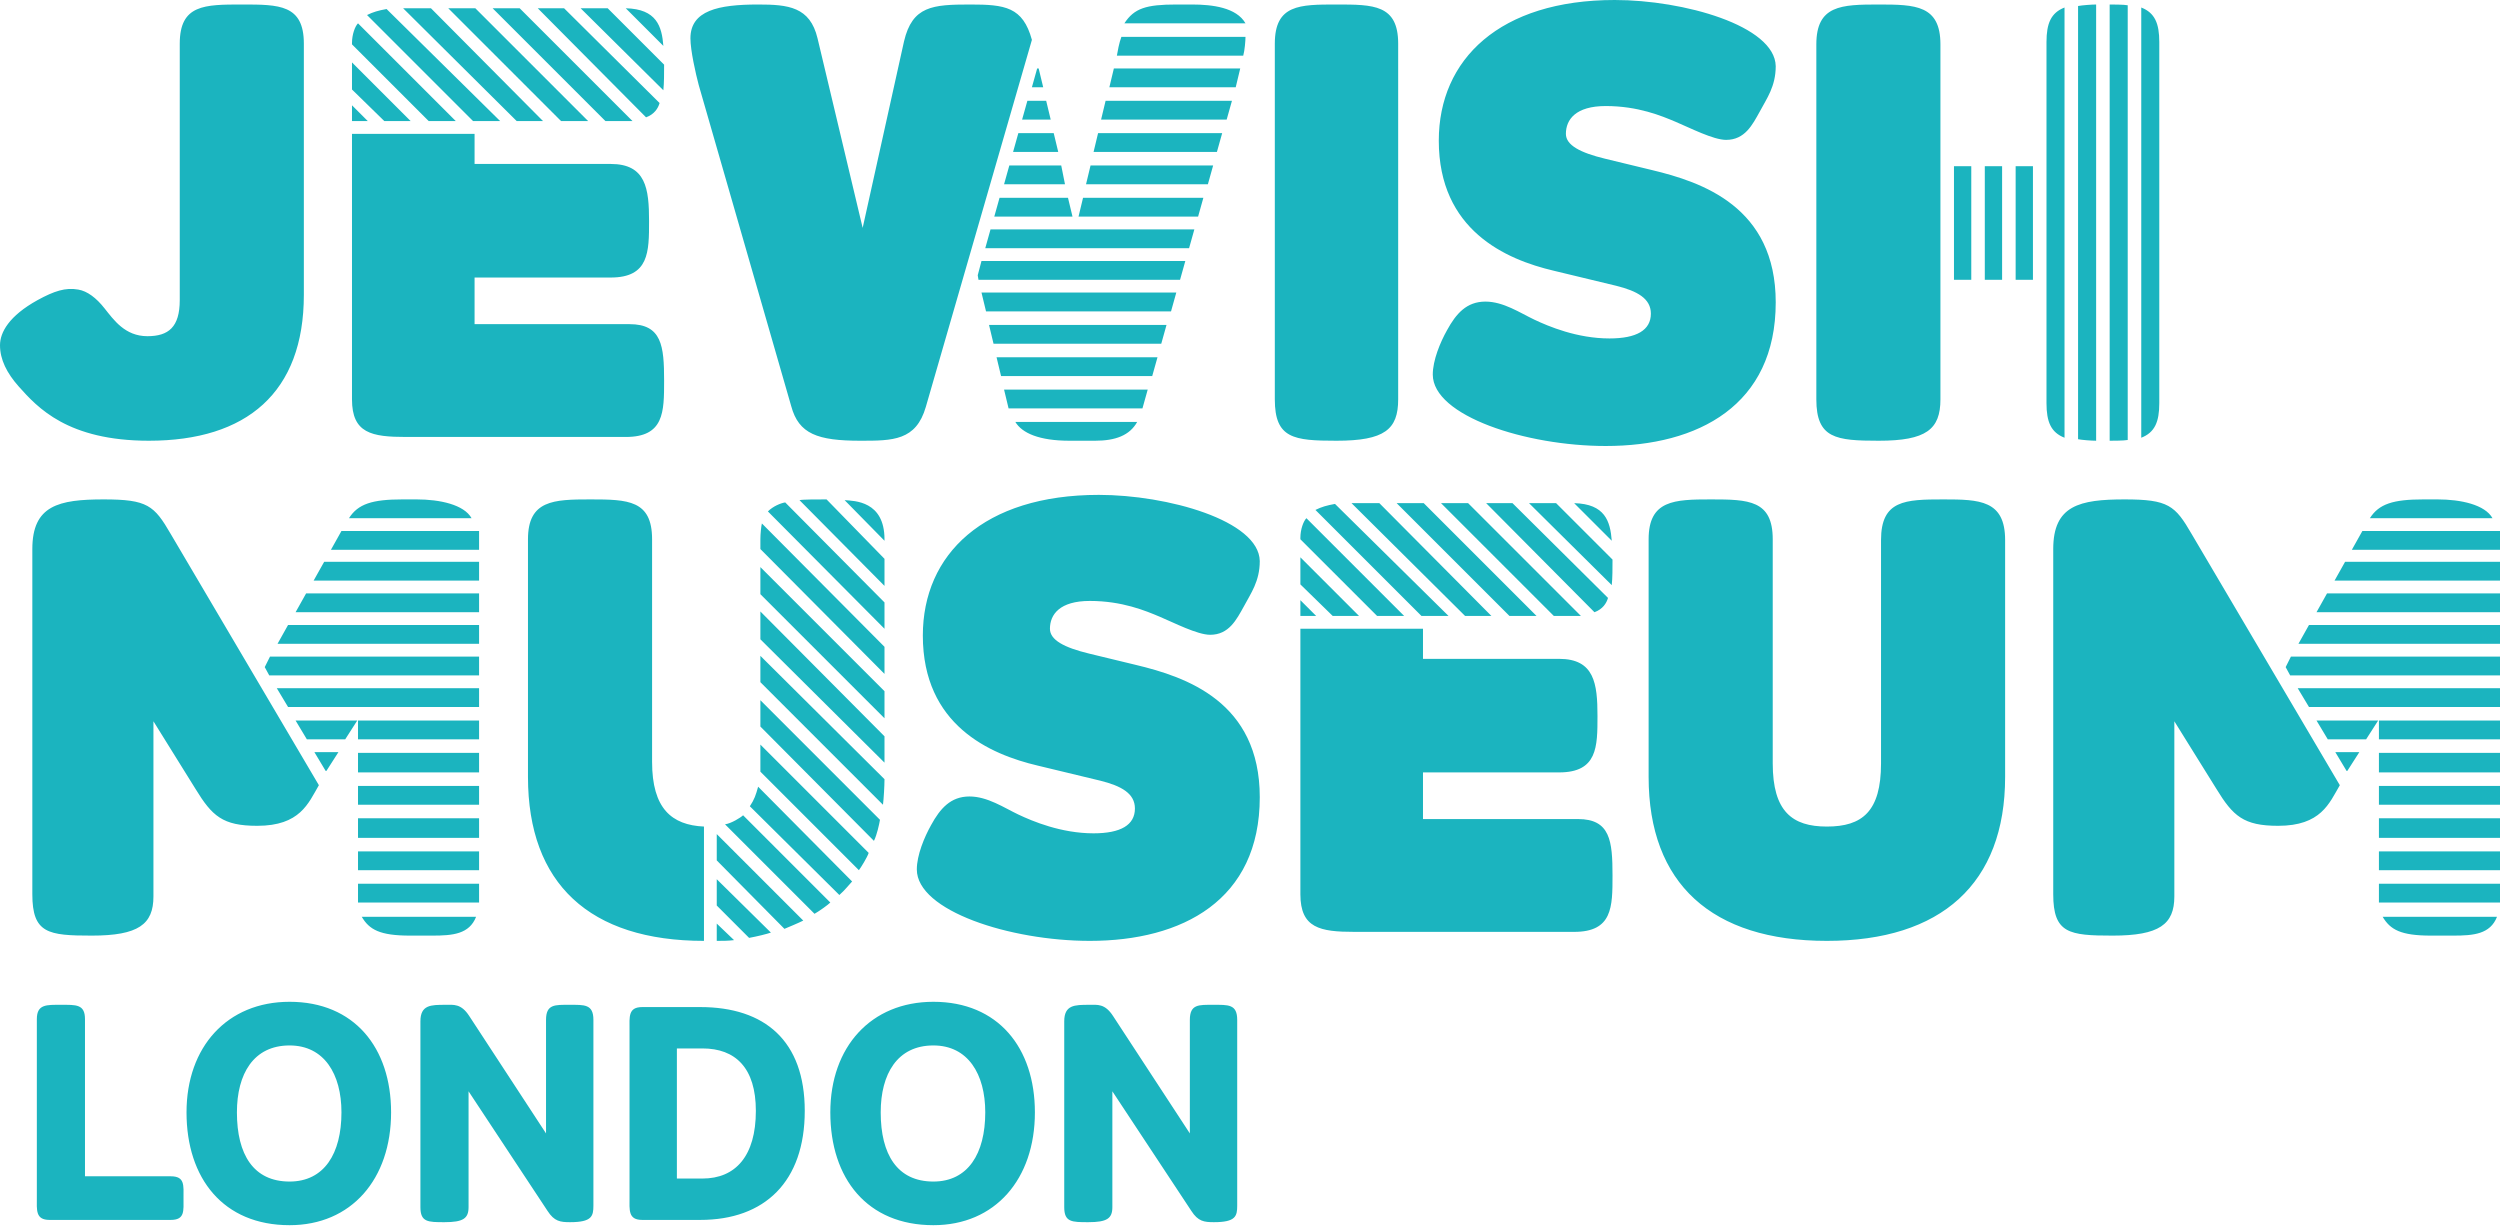 <svg width="163px" height="80px" viewBox="0 0 163 80" version="1.1" xmlns="http://www.w3.org/2000/svg" xmlns:xlink="http://www.w3.org/1999/xlink">
	<g stroke="none" stroke-width="1" fill="none" fill-rule="evenodd">
		<path d="M19.811,19.223 C19.811,25.597 16.083,28.736 9.709,28.736 C4.413,28.736 2.451,26.578 1.226,25.205 C0.441,24.323 0,23.439 0,22.508 C0,21.674 0.588,20.595 2.451,19.566 C3.53,18.977 4.266,18.732 5.1,18.88 C5.688,18.977 6.277,19.419 6.816,20.105 C7.405,20.84 8.14,21.92 9.611,21.92 C10.984,21.92 11.72,21.331 11.72,19.566 L11.72,2.844 C11.72,0.294 13.338,0.294 15.79,0.294 C18.193,0.294 19.811,0.294 19.811,2.844 L19.811,19.223 Z M11.132,34.816 C10.052,32.953 9.611,32.561 6.767,32.561 C3.825,32.561 2.108,32.953 2.108,35.797 L2.108,58.305 C2.108,60.856 3.138,61.002 5.983,61.002 C9.023,61.002 10.004,60.267 10.004,58.452 L10.004,47.027 L12.749,51.44 C13.829,53.205 14.515,53.843 16.771,53.843 C19.566,53.843 20.105,52.372 20.791,51.195 L11.132,34.816 Z M2.402,66.445 C2.402,65.465 3.04,65.514 3.971,65.514 C4.952,65.514 5.541,65.465 5.541,66.445 L5.541,76.694 L11.132,76.694 C12.063,76.694 11.965,77.283 11.965,78.117 C11.965,78.95 12.063,79.539 11.132,79.539 L3.236,79.539 C2.304,79.539 2.402,78.901 2.402,78.068 L2.402,66.445 Z M18.88,79.882 C14.564,79.882 12.161,76.841 12.161,72.526 C12.161,68.26 14.81,65.317 18.88,65.317 C23.096,65.317 25.499,68.309 25.499,72.526 C25.499,76.89 22.901,79.882 18.88,79.882 Z M18.88,68.163 C16.525,68.163 15.447,70.025 15.447,72.526 C15.447,75.273 16.525,77.037 18.88,77.037 C21.135,77.037 22.263,75.223 22.263,72.526 C22.263,70.025 21.135,68.163 18.88,68.163 Z M31.236,42.81 L31.236,44.036 L17.555,44.036 L17.261,43.496 L17.604,42.81 L31.236,42.81 Z M18.781,46.095 L31.236,46.095 L31.236,44.869 L18.046,44.869 L18.781,46.095 Z M31.236,41.976 L31.236,40.75 L18.781,40.75 L18.095,41.976 L31.236,41.976 Z M31.236,38.69 L31.236,39.917 L19.272,39.917 L19.958,38.69 L31.236,38.69 Z M23.293,46.978 L19.272,46.978 L20.007,48.204 L22.508,48.204 L23.293,46.978 Z M31.236,37.856 L31.236,36.631 L21.135,36.631 L20.448,37.856 L31.236,37.856 Z M21.282,50.263 L22.067,49.037 L20.497,49.037 L21.232,50.263 L21.282,50.263 Z M31.236,35.847 L31.236,34.62 L22.263,34.62 L21.576,35.847 L31.236,35.847 Z M30.746,33.786 C30.256,32.905 28.687,32.561 27.166,32.561 L26.235,32.561 C24.273,32.561 23.342,32.855 22.753,33.786 L30.746,33.786 Z M29.716,7.894 L27.951,7.894 L22.95,2.893 L22.95,2.795 C22.95,2.256 23.145,1.716 23.342,1.521 L29.716,7.894 Z M26.774,7.894 L25.058,7.894 L22.95,5.835 L22.95,4.07 L26.774,7.894 Z M22.95,7.894 L23.979,7.894 L22.95,6.865 L22.95,7.894 Z M22.95,26.038 C22.95,28.245 24.224,28.49 26.48,28.49 L40.799,28.49 C43.3,28.49 43.3,26.872 43.3,24.813 C43.3,22.558 43.153,21.135 41.045,21.135 L30.942,21.135 L30.942,18.095 L39.818,18.095 C42.319,18.095 42.319,16.427 42.319,14.417 C42.319,12.308 42.123,10.69 39.818,10.69 L30.942,10.69 L30.942,8.728 L22.95,8.728 L22.95,26.038 Z M23.342,48.204 L31.236,48.204 L31.236,46.978 L23.342,46.978 L23.342,48.204 Z M23.342,50.361 L31.236,50.361 L31.236,49.086 L23.342,49.086 L23.342,50.361 Z M23.342,52.47 L31.236,52.47 L31.236,51.244 L23.342,51.244 L23.342,52.47 Z M23.342,54.627 L31.236,54.627 L31.236,53.353 L23.342,53.353 L23.342,54.627 Z M23.342,56.736 L31.236,56.736 L31.236,55.51 L23.342,55.51 L23.342,56.736 Z M23.342,58.845 L31.236,58.845 L31.236,57.619 L23.342,57.619 L23.342,58.845 Z M31.041,59.776 C30.599,60.904 29.521,61.002 28.197,61.002 L26.725,61.002 C24.764,61.002 24.077,60.61 23.587,59.776 L31.041,59.776 Z M32.61,7.894 L30.844,7.894 L23.93,0.98 C24.322,0.785 24.666,0.686 25.205,0.588 L32.61,7.894 Z M28.099,0.539 L35.405,7.894 L33.689,7.894 L26.284,0.539 L28.099,0.539 Z M30.55,78.705 C30.55,79.44 30.207,79.686 28.981,79.686 C27.902,79.686 27.411,79.686 27.411,78.705 L27.411,66.593 C27.411,65.514 28.099,65.514 29.03,65.514 C29.57,65.514 30.06,65.416 30.599,66.25 L35.601,73.899 L35.601,66.494 C35.601,65.465 36.19,65.514 37.121,65.514 C38.102,65.514 38.69,65.465 38.69,66.494 L38.69,78.606 C38.69,79.294 38.592,79.686 37.17,79.686 C36.533,79.686 36.141,79.637 35.699,78.95 L30.55,71.153 L30.55,78.705 Z M36.582,7.894 L29.227,0.539 L30.992,0.539 L38.347,7.894 L36.582,7.894 Z M41.24,7.894 L39.475,7.894 L32.119,0.539 L33.884,0.539 L41.24,7.894 Z M45.899,53.892 C43.79,53.794 42.516,52.715 42.516,49.675 L42.516,35.16 C42.516,32.61 40.946,32.561 38.494,32.561 C36.091,32.561 34.424,32.61 34.424,35.16 L34.424,50.656 C34.424,57.619 38.446,61.345 45.899,61.345 L45.899,53.892 Z M43.005,6.718 C42.908,7.062 42.662,7.453 42.123,7.65 L35.062,0.539 L36.778,0.539 L43.005,6.718 Z M37.856,0.539 L39.622,0.539 L43.3,4.216 C43.3,4.806 43.3,5.394 43.251,5.885 L37.856,0.539 Z M43.251,2.992 C43.153,1.716 42.81,0.588 40.799,0.539 L43.251,2.992 Z M41.045,67.132 C41.045,66.299 40.946,65.661 41.878,65.661 L45.653,65.661 C49.872,65.661 52.47,67.868 52.47,72.428 C52.47,77.037 49.872,79.539 45.653,79.539 L41.878,79.539 C40.946,79.539 41.045,78.901 41.045,78.068 L41.045,67.132 Z M45.801,68.358 L44.133,68.358 L44.133,76.841 L45.801,76.841 C47.958,76.841 49.282,75.37 49.282,72.428 C49.282,69.633 47.958,68.358 45.801,68.358 Z M60.364,26.529 C59.727,28.736 58.207,28.736 56.099,28.736 C53.304,28.736 52.078,28.294 51.587,26.48 L45.556,5.541 C45.36,4.806 45.016,3.285 45.016,2.501 C45.016,0.686 46.831,0.294 49.43,0.294 C51.392,0.294 52.814,0.441 53.304,2.501 L56.246,14.858 L58.942,2.697 C59.483,0.392 60.806,0.294 63.258,0.294 C65.514,0.294 66.69,0.441 67.28,2.599 L60.364,26.529 Z M46.732,54.382 L46.732,56.098 L51.145,60.561 C51.489,60.414 51.979,60.217 52.372,60.022 L46.732,54.382 Z M46.732,59.04 L46.732,57.325 L50.263,60.806 C49.969,60.904 49.38,61.052 48.841,61.15 L46.732,59.04 Z M46.732,61.345 C47.125,61.345 47.468,61.345 47.86,61.296 L46.732,60.217 L46.732,61.345 Z M47.272,53.745 C47.665,53.696 48.302,53.304 48.449,53.156 L54.137,58.845 C53.99,58.992 53.45,59.384 53.107,59.58 L47.272,53.745 Z M49.43,51.293 C49.282,51.832 49.185,52.126 48.89,52.568 L54.726,58.354 C55.069,58.06 55.412,57.619 55.558,57.472 L49.43,51.293 Z M57.669,43.938 L57.669,42.172 L49.675,34.129 C49.626,34.326 49.577,34.816 49.577,35.16 L49.577,35.797 L57.669,43.938 Z M49.577,36.974 L49.577,38.74 L57.669,46.831 L57.669,45.065 L49.577,36.974 Z M49.577,39.868 L49.577,41.682 L57.669,49.724 L57.669,48.007 L49.577,39.868 Z M49.577,42.761 L57.669,50.803 C57.669,51.244 57.619,52.077 57.57,52.47 L49.577,44.477 L49.577,42.761 Z M49.577,47.37 L56.981,54.824 C57.177,54.432 57.325,53.745 57.374,53.451 L49.577,45.653 L49.577,47.37 Z M56,56.736 C56.148,56.54 56.541,55.903 56.638,55.609 L49.577,48.547 L49.577,50.312 L56,56.736 Z M50.067,33.345 C50.41,33.002 50.901,32.806 51.195,32.757 L57.669,39.278 L57.669,40.995 L50.067,33.345 Z M57.669,36.435 L53.892,32.561 C53.255,32.561 52.323,32.561 52.127,32.61 L57.669,38.2 L57.669,36.435 Z M60.856,79.882 C56.541,79.882 54.137,76.841 54.137,72.526 C54.137,68.26 56.785,65.317 60.856,65.317 C65.073,65.317 67.475,68.309 67.475,72.526 C67.475,76.89 64.876,79.882 60.856,79.882 Z M55.069,32.61 C55.706,32.658 57.669,32.658 57.669,35.16 L57.669,35.257 L55.069,32.61 Z M60.856,68.163 C58.501,68.163 57.422,70.025 57.422,72.526 C57.422,75.273 58.501,77.037 60.856,77.037 C63.111,77.037 64.239,75.223 64.239,72.526 C64.239,70.025 63.111,68.163 60.856,68.163 Z M73.997,52.715 C73.997,51.734 73.115,51.244 71.742,50.901 L67.672,49.92 C64.533,49.184 60.169,47.272 60.169,41.436 C60.169,36.141 64.141,32.266 71.644,32.266 C76.106,32.266 82.089,33.934 82.137,36.582 C82.137,37.905 81.549,38.69 81.108,39.524 C80.617,40.406 80.127,41.388 78.901,41.388 C78.067,41.388 76.547,40.603 75.616,40.211 C74.684,39.818 73.164,39.181 71.056,39.181 C69.094,39.181 68.456,40.063 68.456,40.995 C68.456,41.731 69.388,42.221 71.006,42.613 L74.046,43.349 C77.332,44.133 82.137,45.752 82.137,51.979 C82.137,58.697 77.086,61.345 71.056,61.345 C65.857,61.345 59.777,59.384 59.777,56.687 C59.777,55.755 60.267,54.579 60.708,53.794 C61.297,52.715 61.983,51.93 63.209,51.93 C64.386,51.93 65.465,52.666 66.396,53.107 C67.328,53.548 69.192,54.333 71.301,54.333 C73.066,54.333 73.997,53.794 73.997,52.715 Z M76.94,18.241 L77.283,17.016 L63.993,17.016 L63.748,17.947 L63.797,18.241 L76.94,18.241 Z M76.694,19.075 L76.351,20.302 L64.289,20.302 L63.993,19.075 L76.694,19.075 Z M77.872,14.956 L77.528,16.182 L64.239,16.182 L64.582,14.956 L77.872,14.956 Z M76.057,21.184 L75.714,22.41 L64.778,22.41 L64.484,21.184 L76.057,21.184 Z M69.633,12.897 L69.927,14.123 L64.827,14.123 L65.17,12.897 L69.633,12.897 Z M75.125,24.518 L75.469,23.293 L64.975,23.293 L65.269,24.518 L75.125,24.518 Z M69.192,10.788 L69.437,12.014 L65.465,12.014 L65.808,10.788 L69.192,10.788 Z M74.831,25.401 L74.488,26.627 L65.759,26.627 L65.465,25.401 L74.831,25.401 Z M68.996,9.905 L68.702,8.679 L66.396,8.679 L66.053,9.905 L68.996,9.905 Z M74.145,27.509 C73.654,28.393 72.723,28.736 71.398,28.736 L69.731,28.736 C67.77,28.736 66.641,28.245 66.2,27.509 L74.145,27.509 Z M68.211,6.571 L68.505,7.797 L66.641,7.797 L66.985,6.571 L68.211,6.571 Z M68.016,5.688 L67.721,4.463 L67.623,4.463 L67.28,5.688 L68.016,5.688 Z M72.526,78.705 C72.526,79.44 72.183,79.686 70.958,79.686 C69.878,79.686 69.388,79.686 69.388,78.705 L69.388,66.593 C69.388,65.514 70.074,65.514 71.006,65.514 C71.546,65.514 72.037,65.416 72.575,66.25 L77.578,73.899 L77.578,66.494 C77.578,65.465 78.165,65.514 79.097,65.514 C80.078,65.514 80.666,65.465 80.666,66.494 L80.666,78.606 C80.666,79.294 80.569,79.686 79.147,79.686 C78.508,79.686 78.116,79.637 77.675,78.95 L72.526,71.153 L72.526,78.705 Z M78.459,12.897 L78.116,14.123 L70.32,14.123 L70.614,12.897 L78.459,12.897 Z M79.097,10.788 L78.754,12.014 L70.809,12.014 L71.104,10.788 L79.097,10.788 Z M79.343,9.905 L79.686,8.679 L71.595,8.679 L71.301,9.905 L79.343,9.905 Z M80.323,6.571 L79.979,7.797 L71.791,7.797 L72.085,6.571 L80.323,6.571 Z M80.569,5.688 L80.863,4.463 L72.624,4.463 L72.331,5.688 L80.569,5.688 Z M81.059,3.629 C81.156,3.285 81.206,2.648 81.206,2.402 L73.115,2.402 C72.967,2.795 72.87,3.335 72.82,3.629 L81.059,3.629 Z M81.206,1.521 C80.617,0.49 79.048,0.294 77.724,0.294 L76.694,0.294 C74.733,0.294 73.948,0.539 73.31,1.521 L81.206,1.521 Z M91.161,26.038 C91.161,28 90.278,28.736 87.139,28.736 C84.344,28.736 83.118,28.588 83.118,26.038 L83.118,2.844 C83.118,0.294 84.736,0.294 87.139,0.294 C89.542,0.294 91.161,0.294 91.161,2.844 L91.161,26.038 Z M91.553,40.161 L89.788,40.161 L84.785,35.16 L84.785,35.062 C84.785,34.522 84.982,33.983 85.178,33.786 L91.553,40.161 Z M88.611,40.161 L86.894,40.161 L84.785,38.102 L84.785,36.336 L88.611,40.161 Z M84.785,40.161 L85.816,40.161 L84.785,39.132 L84.785,40.161 Z M84.785,58.305 C84.785,60.512 86.061,60.758 88.317,60.758 L102.635,60.758 C105.136,60.758 105.136,59.139 105.136,57.08 C105.136,54.824 104.989,53.402 102.88,53.402 L92.779,53.402 L92.779,50.361 L101.654,50.361 C104.156,50.361 104.156,48.693 104.156,46.683 C104.156,44.575 103.959,42.957 101.654,42.957 L92.779,42.957 L92.779,40.995 L84.785,40.995 L84.785,58.305 Z M94.446,40.161 L92.681,40.161 L85.766,33.248 C86.159,33.051 86.502,32.953 87.041,32.855 L94.446,40.161 Z M89.934,32.806 L97.241,40.161 L95.525,40.161 L88.12,32.806 L89.934,32.806 Z M98.418,40.161 L91.062,32.806 L92.828,32.806 L100.184,40.161 L98.418,40.161 Z M107.637,20.448 C107.637,19.468 106.755,18.977 105.381,18.634 L101.311,17.653 C98.173,16.918 93.809,15.005 93.809,9.17 C93.809,3.873 97.78,0 105.284,0 C109.746,0 115.729,1.667 115.777,4.315 C115.777,5.639 115.189,6.423 114.747,7.257 C114.257,8.141 113.767,9.12 112.541,9.12 C111.707,9.12 110.187,8.336 109.255,7.944 C108.324,7.551 106.803,6.914 104.694,6.914 C102.733,6.914 102.096,7.797 102.096,8.728 C102.096,9.464 103.028,9.955 104.646,10.347 L107.686,11.083 C110.971,11.867 115.777,13.485 115.777,19.712 C115.777,26.431 110.726,29.079 104.694,29.079 C99.496,29.079 93.417,27.117 93.417,24.42 C93.417,23.488 93.906,22.311 94.348,21.527 C94.937,20.448 95.623,19.664 96.849,19.664 C98.025,19.664 99.105,20.399 100.037,20.84 C100.968,21.282 102.831,22.067 104.94,22.067 C106.706,22.067 107.637,21.527 107.637,20.448 Z M103.077,40.161 L101.311,40.161 L93.955,32.806 L95.721,32.806 L103.077,40.161 Z M104.842,38.984 C104.743,39.328 104.499,39.72 103.959,39.917 L96.898,32.806 L98.615,32.806 L104.842,38.984 Z M99.693,32.806 L101.458,32.806 L105.136,36.484 C105.136,37.072 105.136,37.661 105.087,38.151 L99.693,32.806 Z M105.087,35.257 C104.989,33.983 104.646,32.855 102.635,32.806 L105.087,35.257 Z M122.643,35.209 C122.643,32.61 124.212,32.561 126.713,32.561 C129.066,32.561 130.734,32.61 130.734,35.209 L130.734,50.656 C130.734,57.619 126.566,61.345 119.111,61.345 C111.609,61.345 107.49,57.619 107.49,50.656 L107.49,35.16 C107.49,32.61 109.157,32.561 111.56,32.561 C114.012,32.561 115.582,32.61 115.582,35.16 L115.582,49.773 C115.582,52.911 116.856,53.892 119.111,53.892 C121.417,53.892 122.643,52.911 122.643,49.773 L122.643,35.209 Z M126.516,2.893 C126.516,0.343 124.898,0.294 122.495,0.294 C120.044,0.294 118.425,0.343 118.425,2.893 L118.425,26.038 C118.425,28.588 119.701,28.736 122.495,28.736 C125.585,28.736 126.516,28 126.516,26.038 L126.516,2.893 Z M127.399,18.241 L128.527,18.241 L128.527,10.837 L127.399,10.837 L127.399,18.241 Z M129.409,18.241 L130.537,18.241 L130.537,10.837 L129.409,10.837 L129.409,18.241 Z M131.42,18.241 L132.548,18.241 L132.548,10.837 L131.42,10.837 L131.42,18.241 Z M133.431,2.745 C133.431,1.521 133.725,0.834 134.607,0.49 L134.607,28.54 C133.725,28.196 133.431,27.509 133.431,26.284 L133.431,2.745 Z M142.895,34.816 C141.817,32.953 141.375,32.561 138.531,32.561 C135.588,32.561 133.871,32.953 133.871,35.797 L133.871,58.305 C133.871,60.856 134.902,61.002 137.746,61.002 C140.786,61.002 141.767,60.267 141.767,58.452 L141.767,47.027 L144.513,51.44 C145.592,53.205 146.279,53.843 148.534,53.843 C151.33,53.843 151.869,52.372 152.556,51.195 L142.895,34.816 Z M135.49,0.392 C135.735,0.343 136.373,0.294 136.668,0.294 L136.668,28.736 C136.373,28.736 135.735,28.687 135.49,28.637 L135.49,0.392 Z M137.55,0.294 C137.697,0.294 138.482,0.294 138.727,0.343 L138.727,28.687 C138.482,28.736 137.697,28.736 137.55,28.736 L137.55,0.294 Z M139.61,0.49 C140.492,0.834 140.786,1.521 140.786,2.745 L140.786,26.284 C140.786,27.509 140.492,28.196 139.61,28.54 L139.61,0.49 Z M163,42.81 L163,44.036 L149.319,44.036 L149.025,43.496 L149.368,42.81 L163,42.81 Z M150.545,46.095 L163,46.095 L163,44.869 L149.809,44.869 L150.545,46.095 Z M163,41.976 L163,40.75 L150.545,40.75 L149.858,41.976 L163,41.976 Z M163,38.69 L163,39.917 L151.036,39.917 L151.722,38.69 L163,38.69 Z M155.056,46.978 L151.036,46.978 L151.771,48.204 L154.271,48.204 L155.056,46.978 Z M163,37.856 L163,36.631 L152.899,36.631 L152.212,37.856 L163,37.856 Z M153.045,50.263 L153.83,49.037 L152.261,49.037 L152.997,50.263 L153.045,50.263 Z M163,35.847 L163,34.62 L154.027,34.62 L153.34,35.847 L163,35.847 Z M162.511,33.786 C162.019,32.905 160.45,32.561 158.93,32.561 L157.999,32.561 C156.036,32.561 155.106,32.855 154.516,33.786 L162.511,33.786 Z M155.106,48.204 L163,48.204 L163,46.978 L155.106,46.978 L155.106,48.204 Z M155.106,50.361 L163,50.361 L163,49.086 L155.106,49.086 L155.106,50.361 Z M155.106,52.47 L163,52.47 L163,51.244 L155.106,51.244 L155.106,52.47 Z M155.106,54.627 L163,54.627 L163,53.353 L155.106,53.353 L155.106,54.627 Z M155.106,56.736 L163,56.736 L163,55.51 L155.106,55.51 L155.106,56.736 Z M155.106,58.845 L163,58.845 L163,57.619 L155.106,57.619 L155.106,58.845 Z M162.805,59.776 C162.363,60.904 161.284,61.002 159.96,61.002 L158.488,61.002 C156.527,61.002 155.841,60.61 155.35,59.776 L162.805,59.776 Z" id="Fill-1" fill="#1BB4BF"></path>
	</g>
</svg>